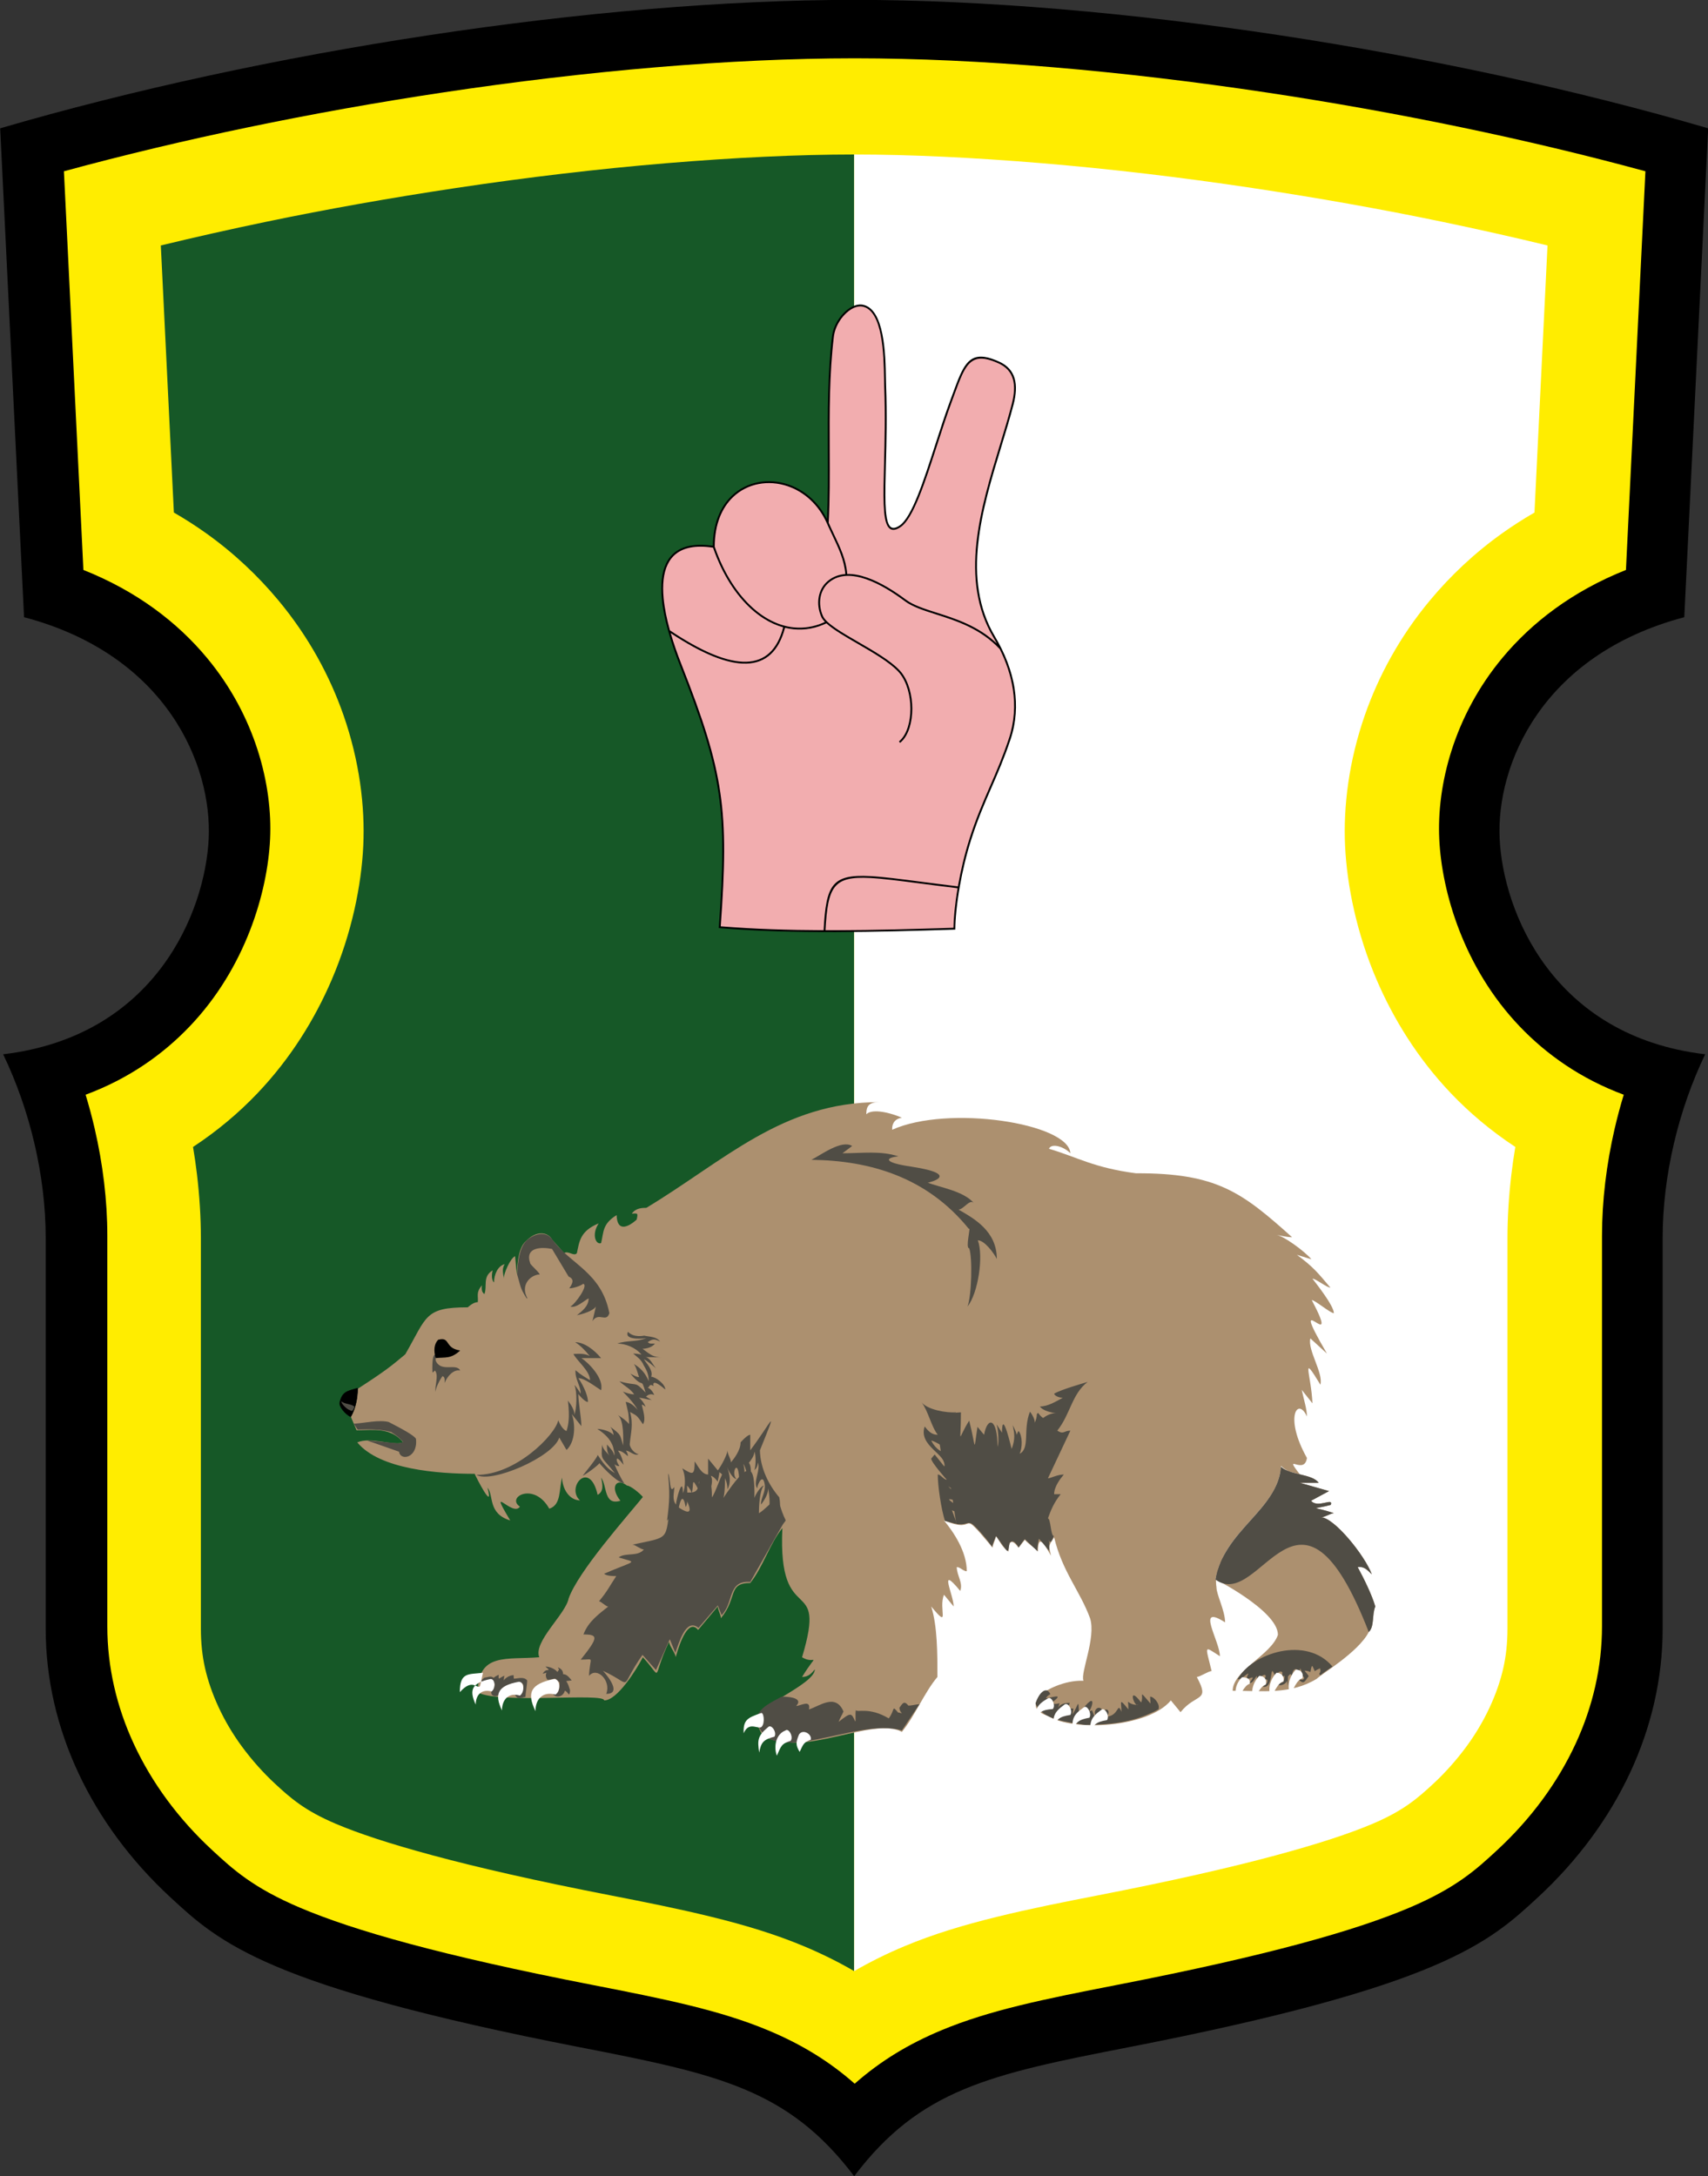 <?xml version="1.0" encoding="UTF-8"?>
<svg xmlns="http://www.w3.org/2000/svg" xmlns:xlink="http://www.w3.org/1999/xlink" width="589.2pt" height="750.5pt" viewBox="0 0 589.2 750.5" version="1.1">
<rect x="0" y="0" width="589.2" height="750.5" fill="#333333" stroke="none"/>
<defs>
<clipPath id="clip1">
  <path d="M 0 0 L 589.199 0 L 589.199 750.5 L 0 750.5 Z M 0 0 "/>
</clipPath>
</defs>
<g id="surface1">
<g clip-path="url(#clip1)" clip-rule="nonzero">
<path style=" stroke:none;fill-rule:evenodd;fill:rgb(0%,0%,0%);fill-opacity:1;" d="M 294.66 750.477 C 271.934 720.469 247.758 715.305 200.219 706.043 C 92.023 684.969 75.73 669.98 58.77 654.289 C 31.543 629.102 15.766 596.129 15.766 561.691 L 15.766 427.008 C 15.766 405.309 10.27 382.66 1.086 363.574 C 53.68 357.34 70.785 314.363 71.988 289.246 C 73.195 264.121 57.797 225.949 8.297 212.84 L 0.059 44.25 C 90.984 17.668 205.223 -0.012 294.66 -0.043 C 384.098 -0.012 498.336 17.668 589.262 44.25 L 581.02 212.84 C 531.52 225.949 516.129 264.121 517.328 289.246 C 518.535 314.363 535.641 357.34 588.234 363.574 C 579.047 382.66 573.555 405.309 573.555 427.008 L 573.555 561.691 C 573.555 596.129 557.777 629.102 530.551 654.289 C 513.59 669.98 497.297 684.969 389.098 706.043 C 341.562 715.305 317.383 720.469 294.66 750.477 Z M 294.66 750.477 "/>
</g>
<path style=" stroke:none;fill-rule:evenodd;fill:rgb(100%,92.969%,0%);fill-opacity:1;" d="M 264.988 700.18 C 276.133 704.84 285.836 710.645 294.836 718.578 C 303.836 710.645 313.531 704.84 324.672 700.18 C 341.379 693.199 360.289 689.383 385.316 684.508 C 437.91 674.266 467.66 665.715 486.055 657.934 C 502.422 651.008 509.379 644.59 516.469 638.027 C 528.094 627.273 537.258 614.848 543.484 601.441 C 549.441 588.613 552.637 574.863 552.637 560.832 L 552.637 426.152 C 552.637 413.953 554.18 401.418 557.012 389.172 C 557.922 385.25 558.965 381.359 560.133 377.523 C 545.289 372.004 533.465 363.641 524.188 353.918 C 505.008 333.812 497.379 307.805 496.496 289.375 C 495.605 270.82 501.527 246.953 518.316 226.812 C 528.414 214.703 542.336 203.934 560.895 196.547 L 567.613 59.066 C 526.922 47.98 481.977 38.672 436.98 31.906 C 387.062 24.402 337.754 20.121 294.836 20.105 C 251.91 20.121 202.598 24.402 152.684 31.906 C 107.688 38.672 62.746 47.98 22.051 59.066 L 28.77 196.547 C 47.336 203.934 61.254 214.703 71.344 226.812 C 88.137 246.953 94.059 270.82 93.168 289.375 C 92.285 307.805 84.656 333.812 65.473 353.918 C 56.203 363.641 44.379 372.004 29.527 377.523 C 30.703 381.359 31.742 385.25 32.652 389.172 C 35.484 401.418 37.023 413.953 37.023 426.152 L 37.023 560.832 C 37.023 574.863 40.223 588.613 46.18 601.441 C 52.406 614.848 61.566 627.273 73.195 638.027 C 80.289 644.59 87.242 651.008 103.609 657.93 C 122.004 665.715 151.754 674.266 204.348 684.508 C 229.371 689.383 248.289 693.199 264.988 700.18 Z M 264.988 700.18 "/>
<path style=" stroke:none;fill-rule:evenodd;fill:rgb(8.617%,34.521%,15.282%);fill-opacity:1;" d="M 277.238 671.129 C 283.281 673.656 289.059 676.496 294.66 679.75 L 294.66 53.281 C 275.297 53.285 253.441 54.332 229.852 56.289 C 206.32 58.246 181.898 61.137 157.328 64.828 C 134.617 68.242 112.652 72.152 91.941 76.457 C 79.402 79.062 67.215 81.801 55.477 84.648 L 59.98 176.754 C 63.844 178.98 67.496 181.328 70.957 183.785 C 80.652 190.68 88.965 198.559 96.012 207.012 C 106.504 219.598 113.816 233.215 118.504 246.656 C 123.98 262.359 125.969 278.039 125.312 291.754 C 124.664 305.289 121.379 321.684 114.434 337.867 C 108.633 351.395 100.27 365.004 88.746 377.082 C 82.422 383.715 75.078 389.945 66.59 395.531 C 67.121 398.699 67.578 401.832 67.941 404.93 C 68.836 412.461 69.297 419.855 69.297 427.008 L 69.297 561.691 C 69.297 566.527 69.781 571.039 70.715 575.191 C 71.727 579.668 73.305 584.207 75.41 588.738 C 77.633 593.527 80.34 598.082 83.48 602.34 C 86.945 607.027 90.781 611.336 94.945 615.188 C 97.426 617.48 99.883 619.75 103.383 622.215 C 106.508 624.418 110.438 626.66 115.984 629.008 C 123.574 632.219 134.191 635.773 149.348 639.855 C 165.121 644.102 184.965 648.633 210.258 653.559 C 222.688 655.98 233.703 658.164 245.223 660.984 C 256.953 663.855 267.438 667.031 277.238 671.129 Z M 277.238 671.129 "/>
<path style=" stroke:none;fill-rule:evenodd;fill:rgb(100%,100%,100%);fill-opacity:1;" d="M 294.66 53.281 L 294.66 679.75 C 300.262 676.496 306.039 673.656 312.086 671.129 C 321.883 667.031 332.367 663.855 344.098 660.984 C 355.617 658.164 366.633 655.98 379.062 653.559 C 404.352 648.633 424.199 644.102 439.973 639.855 C 455.129 635.773 465.746 632.219 473.34 629.008 C 478.883 626.66 482.812 624.418 485.938 622.215 C 489.438 619.75 491.895 617.48 494.379 615.188 C 498.539 611.336 502.379 607.027 505.84 602.34 C 508.98 598.082 511.688 593.527 513.91 588.738 C 516.016 584.207 517.594 579.668 518.602 575.191 C 519.539 571.039 520.023 566.527 520.023 561.691 L 520.023 427.008 C 520.023 419.855 520.488 412.461 521.379 404.93 C 521.746 401.832 522.195 398.699 522.73 395.531 C 514.246 389.945 506.898 383.715 500.57 377.082 C 489.051 365.004 480.688 351.395 474.883 337.867 C 467.941 321.684 464.656 305.289 464.008 291.754 C 463.352 278.039 465.34 262.359 470.812 246.656 C 475.504 233.215 482.816 219.598 493.309 207.012 C 500.352 198.559 508.664 190.68 518.367 183.785 C 521.82 181.328 525.477 178.98 529.34 176.754 L 533.84 84.648 C 522.105 81.801 509.922 79.062 497.379 76.457 C 476.672 72.152 454.703 68.242 431.992 64.828 C 407.422 61.137 383.004 58.246 359.469 56.289 C 335.879 54.332 314.02 53.285 294.66 53.281 Z M 294.66 53.281 "/>
<path style=" stroke:none;fill-rule:evenodd;fill:rgb(67.381%,56.444%,43.53%);fill-opacity:1;" d="M 123.367 478.949 C 133.133 472.637 134.801 471.207 139.805 467.039 C 147.309 454.051 146.355 450.84 161.367 450.84 C 160.297 452.027 162.676 449.051 164.824 449.051 C 165.062 446.789 164.105 445.832 166.254 443.211 C 165.891 445.832 166.965 445.953 167.09 446.312 C 168.16 443.57 166.371 440.234 169.945 438.094 C 169.348 440.473 169.945 441.902 170.422 442.258 C 170.422 439.52 171.73 436.543 174.113 435.949 C 172.922 437.734 173.758 439.52 173.758 440.949 C 173.758 439.164 176.02 433.922 177.688 433.207 L 178.281 439.52 C 178.402 439.402 178.164 430.465 181.504 427.965 C 184.715 424.512 188.883 424.512 190.551 427.609 L 194.605 432.133 C 196.035 431.18 198.059 433.445 199.012 432.133 C 199.844 428.203 200.09 424.512 206.516 421.891 C 203.895 425.941 205.684 429.395 207.352 428.68 C 208.305 424.867 207.715 422.129 212.715 419.031 C 212.953 427.012 219.629 420.578 219.629 420.578 C 220.098 418.434 220.098 418.316 217.961 418.551 C 219.262 416.531 221.766 416.531 222.961 416.531 C 249.879 400.328 269.891 380.074 303.367 380.074 C 299.797 380.074 298.84 381.387 298.84 384.246 C 301.105 382.102 307.535 383.887 311.109 385.438 C 308.367 385.91 307.652 387.816 307.773 389.605 C 327.07 380.91 368.648 387.344 369.242 397.707 C 367.219 395.562 362.809 394.016 361.855 396.156 C 371.863 399.137 377.344 402.711 391.879 404.617 C 419.754 404.496 428.449 411.168 445.723 426.656 C 443.578 426.656 441.434 425.941 440.363 425.941 C 442.508 425.941 450.254 431.656 452.395 434.277 L 447.391 432.73 C 452.988 436.898 454.422 438.688 458.945 444.047 C 457.754 444.047 453.824 440.949 452.754 440.949 C 453.824 442.379 460.137 450.242 460.137 452.863 C 458.945 452.863 453.59 448.336 452.512 448.336 C 463.473 469.184 442.984 441.426 457.754 466.801 L 452.035 461.559 C 450.965 465.488 456.562 473.473 455.492 477.52 C 448.586 466.203 452.273 473.711 452.754 483.953 L 449.059 479.309 C 449.773 482.762 450.844 485.863 450.844 488.48 C 447.746 481.57 442.863 488.602 450.844 502.777 C 450.012 508.973 442.387 500.629 448.344 508.375 C 446.199 508.375 442.98 506.828 441.91 505.516 C 441.91 520.285 417.367 532.441 419.633 547.328 C 419.633 549.949 422.609 555.434 422.609 559.48 C 412.246 552.812 420.824 565.91 420.824 571.156 C 415.105 567.461 415.82 567.344 417.965 576.277 C 416.895 576.277 413.914 578.305 412.844 578.305 C 417.605 587.117 412.605 583.781 407.242 590.453 L 403.906 586.402 C 396.047 595.816 370.312 597.242 361.496 591.766 C 357.328 590.332 355.66 588.07 359.234 584.258 C 360.664 582.949 366.98 579.375 373.77 579.613 C 372.578 576.992 378.176 564.84 376.031 558.055 C 372.578 548.637 366.504 542.086 363.641 530.172 C 361.617 533.273 361.738 532.914 362.57 536.488 C 361.141 534.227 358.047 527.672 358.047 535.059 C 356.973 533.746 354.715 532.438 353.52 531.008 L 351.379 533.746 C 350.18 532.082 347.922 529.699 347.922 535.059 C 345.773 533.746 344.586 531.008 343.512 529.699 C 343.512 531.008 342.441 532.438 342.441 533.746 C 329.812 518.738 338.27 529.578 325.645 524.336 C 328.977 528.387 333.504 535.059 333.504 541.852 C 332.312 541.852 331.242 540.418 330.051 540.418 C 330.051 543.277 332.312 545.902 331.242 548.637 C 323.496 539.23 328.977 550.07 328.977 554 L 325.645 549.949 C 323.617 554.832 328.023 562.219 321.234 554 C 323.379 560.789 323.379 570.203 323.379 578.305 C 318.852 583.664 315.637 591.766 311.109 597.242 C 300.984 591.766 276.68 606.656 263.219 598.551 C 262.027 596.766 261.195 594.863 260.961 593.195 C 259.051 589.145 281.09 581.043 281.09 575.68 C 280.016 576.992 278.941 578.305 276.68 578.305 C 282.516 568.895 281.328 574.371 276.68 571.516 C 285.613 541.73 268.223 562.578 269.891 526.957 C 265.484 532.438 263.219 540.418 258.812 545.902 C 250.949 545.902 254.523 551.023 248.684 558.055 C 248.684 556.738 247.613 555.312 247.613 554 L 240.824 562.098 C 237.605 558.168 234.629 565.91 233.086 571.512 C 233.086 570.199 230.816 567.578 230.816 566.152 C 224.504 579.375 229.031 579.375 221.762 571.512 C 219.621 575.68 212.949 586.402 208.422 586.402 C 208.422 583.66 172.684 587.711 164.824 583.66 C 164.824 569.727 174.949 572.465 186.027 571.512 C 183.883 566.152 195.086 556.738 196.152 551.258 C 199.488 541.852 216.285 523.027 221.766 516.238 C 220.691 514.926 217.477 512.309 216.285 512.309 C 212.715 509.445 210.215 512.781 214.02 517.547 C 208.184 519.332 209.496 512.309 207.348 509.566 C 207.945 511.949 208.305 514.328 206.16 515.523 C 203.422 503.129 195.086 513.02 200.09 517.426 C 196.27 517.309 194.008 513.375 193.887 509.566 C 192.816 513.617 193.652 518.977 189.484 520.285 C 184.238 510.875 174.473 516.355 179.355 519.57 C 176.855 523.387 167.922 510.875 176.02 524.336 C 168.16 521.953 170.422 515.641 168.16 513.02 C 170.547 521.832 164.109 509.207 163.754 508.254 C 151.359 508.254 130.988 506.824 123.246 497.414 C 127.891 495.391 135.754 498.727 139.09 497.414 C 134.684 492.051 128.492 493.246 123.008 493.246 L 120.984 488.48 C 122.172 487.172 123.367 482.402 123.367 478.949 Z M 441.91 505.871 C 445.008 508.734 452.754 508.254 454.895 511.355 C 453.703 511.355 449.535 511.355 448.465 511.355 L 458.469 514.211 L 452.273 517.547 C 454.539 520.289 460.137 516.238 459.062 518.98 C 451.797 520.887 452.633 519.215 460.137 521.836 C 459.062 521.836 456.922 523.266 455.727 523.266 C 460.137 523.266 470.738 536.25 473.238 542.918 C 471.336 541.016 470.379 540.184 468.355 540.418 C 470.617 544.586 473.238 549.949 474.43 554 C 473.238 556.859 474.191 560.91 472.172 562.816 C 468.594 569.848 455.371 577.586 454.297 578.898 C 445.242 584.496 435.238 583.066 425.23 583.066 C 425.23 576.156 438.574 570.68 440.84 563.77 C 440.84 555.312 417.727 543.754 419.277 544.707 C 422.379 527.438 440.719 520.766 441.91 505.871 Z M 441.91 505.871 "/>
<path style="fill-rule:evenodd;fill:rgb(0%,0%,0%);fill-opacity:1;stroke-width:1.621;stroke-linecap:round;stroke-linejoin:bevel;stroke:rgb(0%,0%,0%);stroke-opacity:1;stroke-miterlimit:4;" d="M 1233.672 2717.891 C 1233.672 2677.383 1224.141 2644.023 1209.844 2619.023 C 1190.781 2628.555 1170.508 2653.555 1171.719 2666.641 C 1180.039 2704.766 1195.508 2707.188 1233.672 2717.891 Z M 1233.672 2717.891 " transform="matrix(0.1,0,0,-0.1,0,750.5)"/>
<path style=" stroke:none;fill-rule:evenodd;fill:rgb(31.372%,30.2%,27.051%);fill-opacity:1;" d="M 117.766 483.238 C 118.84 484.312 121.34 484.074 122.297 485.145 C 121.578 486.934 121.461 486.695 120.504 486.219 C 119.91 486.098 117.645 484.191 117.766 483.238 Z M 117.766 483.238 "/>
<path style=" stroke:none;fill-rule:evenodd;fill:rgb(31.372%,30.2%,27.051%);fill-opacity:1;" d="M 364.359 490.98 L 364.715 498.246 L 360.43 509.566 L 364.238 511.234 L 361.141 523.742 L 361.977 531.961 C 361.738 536.016 362.93 535.535 358.402 530.652 C 358.164 531.848 357.688 533.867 357.926 534.941 L 353.52 530.773 C 351.852 532.793 352.566 532.082 351.379 533.633 C 349.59 530.531 348.633 531.727 348.277 532.082 C 347.562 536.016 348.277 536.129 343.633 529.699 C 343.156 530.891 342.797 531.367 342.203 533.395 C 341.488 532.199 337.199 526.836 335.172 525.41 C 333.629 524.695 332.789 526.125 329.93 525.531 C 328.504 518.023 328.383 510.16 324.809 502.18 L 322.547 487.648 L 331.48 487.051 C 331.48 498.727 330.172 496.461 334.34 489.91 C 336.84 499.797 335.77 501.227 337.199 492.055 L 339.465 494.793 C 340.652 488.359 344.109 488.957 344.109 498.969 C 344.703 497.18 344.348 492.77 343.754 491.219 C 344.344 491.938 345.062 493.246 345.656 494.082 C 345.656 485.145 348.992 499.918 348.992 499.68 C 350.301 496.105 349.945 494.438 349.352 491.461 C 349.711 492.293 350.66 493.84 350.66 494.797 C 350.898 494.559 351.02 493.84 351.379 493.484 C 352.805 495.27 352.684 499.324 351.734 501.344 C 355.426 499.441 352.805 493.008 355.309 486.812 C 356.141 487.887 356.973 489.434 356.973 490.625 C 357.336 489.793 357.688 488.719 357.688 487.648 C 357.809 487.531 357.926 487.289 358.164 487.289 C 360.547 490.625 361.504 488.598 364.359 490.98 Z M 177.684 584.496 C 178.758 586.523 180.066 585.211 181.258 585.211 C 181.258 584.137 181.855 580.926 181.855 579.492 C 180.664 578.062 178.637 578.898 177.211 578.898 C 177.328 578.66 177.09 578.062 177.211 577.707 C 176.02 577.707 174.711 578.305 173.754 579.492 C 173.879 578.898 173.754 578.305 174.109 577.945 C 173.398 577.945 172.68 578.66 172.09 578.898 C 171.969 578.539 171.969 577.707 172.09 577.586 C 171.73 577.586 170.18 578.539 170.297 578.66 C 169.465 577.707 167.922 578.539 167.086 578.539 C 166.844 578.898 166.371 579.016 166.129 579.492 C 166.129 579.734 166.129 580.086 166.129 580.207 C 167.203 580.207 171.492 579.852 170.539 581.277 C 167.086 585.805 172.801 586.637 176.137 580.684 L 176.254 580.684 C 177.328 580.684 178.516 579.73 179.836 580.324 C 181.977 581.52 178.758 584.496 177.684 584.496 Z M 188.883 579.254 C 188.41 578.898 188.051 577.586 188.527 576.871 C 188.289 576.871 187.461 577.23 187.215 577.109 C 187.93 576.156 188.289 575.918 189.242 575.918 C 189.242 575.441 188.527 575.203 188.172 574.727 C 189.48 574.727 191.387 575.441 192.34 576.633 C 192.34 576.398 192.699 575.918 192.816 575.918 C 192.816 575.68 192.578 575.203 192.461 574.965 C 193.41 575.441 194.246 575.918 194.246 577.352 C 195.555 577.352 196.27 578.418 197.223 579.492 L 195.316 579.734 C 196.031 580.688 196.27 581.758 196.629 582.828 C 196.629 583.309 196.629 584.023 196.27 584.379 C 195.914 584.023 195.316 583.066 194.84 583.066 C 194.363 584.973 192.098 585.805 190.789 584.258 C 192.934 584.617 193.051 581.641 193.051 580.207 C 192.578 579.734 192.098 579.492 191.629 578.898 C 190.797 578.898 189.84 579.375 188.883 579.254 Z M 269.535 526.602 C 271.797 522.551 271.32 526.719 269.055 519.098 C 268.816 518.379 267.629 518.379 267.629 517.07 C 265.602 518.379 263.695 520.766 261.797 521.836 C 261.797 519.574 262.027 514.09 263.461 512.309 C 262.387 512.543 260.598 515.402 260.242 516.59 C 260.48 504.684 258.461 503.25 249.52 516.59 C 250.234 514.688 250.117 508.375 250.117 506.586 C 248.922 508.02 246.781 514.926 245.59 516.359 C 245.59 514.926 245.59 510.281 244.16 510.281 C 243.801 509.445 241.301 509.328 241.301 508.254 C 241.301 515.523 239.754 514.691 235.465 514.691 C 243.445 528.867 229.031 515.402 231.297 518.145 C 229.387 531.488 231.414 529.82 218.191 532.68 C 219.141 532.68 221.047 534.348 222.121 534.348 C 219.973 536.965 215.688 535.297 213.422 537.086 C 219.855 539.109 219.855 537.797 208.422 542.688 C 209.133 543.52 211.637 543.52 212.59 543.52 C 210.211 547.094 209.613 548.637 206.633 552.215 C 207.348 552.215 209.254 554.238 209.848 554 C 206.754 556.504 202.941 559.125 201.273 563.652 C 206.395 563.652 206.512 564.605 200.32 572.344 C 205.324 572.344 203.535 570.918 203.176 577.949 C 205.922 574.613 210.922 579.613 209.133 584.141 C 215.453 584.141 207.824 575.922 207.945 576.16 C 219.262 581.402 212.949 583.07 221.641 570.684 L 226.289 575.922 L 231.055 565.32 L 232.965 569.969 C 234.152 566.867 236.535 557.699 240.941 561.387 L 247.613 553.648 L 248.922 556.984 C 253.215 552.812 250.836 544.949 258.812 545.543 Z M 269.652 585.09 C 270.367 585.09 277.633 585.09 274.656 588.309 C 276.09 588.309 279.777 585.926 279.062 589.5 C 282.637 588.426 288.238 583.781 290.973 590.215 C 290.504 591.406 289.672 592.598 289.309 593.789 C 293.477 590.453 293.715 590.691 294.91 593.434 C 295.387 594.504 294.91 590.812 295.266 589.738 C 295.742 590.691 299.797 588.547 306.586 592.598 C 308.848 589.617 307.535 587.832 309.801 590.57 C 310.156 590.57 310.754 590.812 311.109 590.812 C 310.516 590.215 310.277 589.617 310.277 588.906 C 311.348 587.477 311.824 586.281 313.371 588.191 C 314.684 588.191 316.113 587.711 317.184 587.711 L 311.109 596.766 C 295.266 591.883 264.414 611.418 260.961 592.719 C 261.797 588.664 266.555 586.879 269.652 585.09 Z M 362.336 584.258 C 361.977 584.375 360.902 585.09 360.902 585.688 C 362.688 585.449 367.695 583.664 362.688 587.238 C 365.191 588.547 366.145 585.805 364.953 589.027 C 365.672 587.477 367.695 587.238 369.004 587.238 C 369.004 588.074 367.93 588.906 367.461 589.5 C 368.172 589.5 369.84 589.023 370.312 589.262 C 370.312 589.5 369.961 590.812 369.961 591.168 C 372.102 588.07 371.98 585.09 372.219 591.047 C 379.254 581.281 376.508 590.57 375.078 590.57 C 375.672 590.57 376.152 589.859 376.746 589.859 C 376.984 590.453 377.34 591.527 377.699 592 C 377.938 591.527 377.578 590.812 377.699 590.215 C 378.531 587.711 381.035 589.5 380.086 590.574 C 382.344 587.832 383.297 591.285 381.391 592 C 386.156 592 385.324 586.523 386.871 590.336 C 386.871 587 385.801 585.211 389.254 589.5 C 389.254 584.734 388.184 587.953 392.59 587.953 C 391.16 588.785 388.898 580.805 393.66 587.117 C 394.734 584.617 392.352 582.234 396.879 587.477 C 396.879 586.641 396.758 585.926 396.758 585.09 C 398.07 585.09 400.336 587.711 399.617 589.5 C 391.516 593.789 384.371 594.742 374.363 594.863 C 367.93 593.789 359.715 593.195 357.211 587.477 C 358.402 583.664 361.023 581.281 362.336 584.258 Z M 426.898 579.137 C 428.328 579.254 429.879 577.23 430.715 577.109 C 430.355 577.707 430.117 578.184 430.117 579.02 C 431.188 579.02 433.57 577.109 430.953 580.449 C 432.262 580.449 432.738 578.898 433.57 577.945 C 433.57 578.418 433.57 579.375 433.809 579.852 C 434.883 577.23 438.098 576.633 435.84 579.492 C 437.504 578.305 437.98 580.328 435.598 581.641 C 439.766 582.707 437.621 571.871 440.004 578.418 C 440.004 577.23 441.672 575.801 442.387 576.754 C 442.387 577.707 442.27 578.305 441.789 578.898 C 442.629 578.539 443.461 576.633 442.984 579.254 C 442.629 580.688 441.312 580.328 440.598 580.328 C 440.598 581.875 443.461 581.043 443.816 579.852 C 443.816 578.781 444.297 581.402 444.297 581.402 L 444.297 578.184 C 446.078 575.562 445.246 580.207 445.844 577.109 C 446.199 574.73 448.465 575.562 447.391 577.109 C 447.867 576.52 448.465 576.277 448.465 575.324 C 449.297 576.277 448.938 577.465 448.227 578.305 C 450.488 577.109 450.488 580.449 447.754 578.781 C 449.773 581.52 450.254 579.492 451.441 578.066 C 451.324 577.586 450.254 576.52 450.012 576.156 C 451.086 576.156 451.559 576.398 452.035 576.633 C 452.633 573.418 452.633 574.371 453.59 576.398 C 453.469 576.156 455.133 575.445 455.371 575.324 C 455.969 577.23 454.422 576.992 455.492 577.707 C 456.801 576.633 458.113 575.801 459.66 574.73 C 450.723 564.008 431.902 569.969 426.898 579.137 Z M 441.91 505.871 C 445.008 508.734 452.754 508.254 454.895 511.355 C 453.703 511.355 449.535 511.355 448.465 511.355 L 458.469 514.211 L 452.273 517.547 C 454.539 520.289 460.137 516.238 459.062 518.98 C 451.797 520.887 452.633 519.215 460.137 521.836 C 459.062 521.836 456.922 523.266 455.727 523.266 C 460.137 523.266 470.738 536.25 473.238 542.918 C 471.336 541.016 470.379 540.184 468.355 540.418 C 470.617 544.586 473.238 549.949 474.43 554 C 473.238 556.859 474.191 560.91 472.172 562.816 C 447.984 500.516 435.004 556.145 419.273 544.707 C 422.379 527.438 440.719 520.766 441.91 505.871 Z M 441.91 505.871 "/>
<path style=" stroke:none;fill-rule:evenodd;fill:rgb(31.372%,30.2%,27.051%);fill-opacity:1;" d="M 150.285 469.184 C 152.074 473.469 157.434 469.898 158.746 472.637 C 156.602 472.16 154.34 474.422 153.383 476.926 C 153.504 475.137 153.266 474.902 152.672 474.543 C 151.84 475.617 150.172 478.711 150.285 480.023 C 149.809 478.234 151.48 474.305 150.047 472.637 L 149.215 473.352 C 149.215 473.945 148.738 467.156 150.172 467.156 C 150.285 467.633 150.285 468.348 150.285 469.184 Z M 164.344 508.613 C 169.465 511.707 190.91 502.418 192.934 495.746 L 195.434 500.035 C 198.535 497.176 198.535 490.98 197.223 487.648 L 200.559 491.816 C 200.559 489.074 199.488 483.477 199.488 480.738 C 199.488 480.738 201.633 483.48 202.824 483.48 C 202.824 480.738 200.562 476.688 199.488 475.262 C 201.633 475.262 205.09 478 207.348 479.426 C 208.422 475.262 202.824 469.777 200.562 468.352 L 207.348 468.352 C 205.09 465.609 201.633 462.871 198.414 462.871 C 200.203 463.941 202.109 465.965 203.422 467.633 C 201.512 466.562 199.254 466.918 197.82 466.918 C 198.891 469.184 203.539 472.758 203.539 475.973 C 199.727 473.711 199.605 473.352 198.535 472.52 C 198.297 475.617 200.324 477.879 200.324 480.621 C 199.844 479.906 198.773 478.117 198.176 477.641 C 199.129 480.023 199.012 485.742 198.055 488.125 C 198.535 486.695 196.754 484.074 195.914 483.004 C 196.629 489.078 196.031 491.461 195.438 493.484 C 195.32 493.484 193.887 493.008 192.578 489.793 C 191.504 494.914 177.805 508.734 164.344 508.613 Z M 223.074 461.438 C 219.504 462.867 216.285 462.152 212.949 463.344 C 215.688 463.344 219.262 464.652 221.289 467.156 C 220.336 466.918 219.504 466.797 218.426 466.797 C 219.738 467.871 221.289 468.941 222.004 470.73 C 222.953 472.398 223.789 473.707 223.789 476.332 C 222.598 473.352 220.809 471.684 218.672 470.375 C 219.504 471.445 219.973 473.59 220.453 474.902 C 219.504 474.902 218.426 474.188 217.473 473.707 C 222.242 479.547 220.93 474.305 222.715 480.262 C 218.672 475.973 220.215 478.234 213.664 476.332 C 215.688 478.234 217.234 478.715 218.785 480.855 C 217.473 480.855 215.805 480.262 214.852 479.902 C 216.758 481.812 218.902 484.191 219.977 486.219 C 218.902 484.91 217.234 483.477 215.805 483.477 C 215.926 483.477 216.641 486.934 216.758 487.41 C 216.879 488.48 217.004 489.91 217.004 491.102 C 215.926 489.793 214.496 488.84 213.184 488.004 C 215.336 489.91 214.973 496.461 214.973 498.488 C 213.781 494.676 214.496 495.035 210.566 492.055 C 211.047 492.652 211.637 493.961 211.637 494.914 C 210.566 493.484 207.469 492.77 206.039 492.77 C 208.301 494.199 210.684 496.223 211.52 499.082 C 211.637 499.918 212.234 501.23 211.879 501.941 C 211.637 500.277 210.211 499.203 209.379 498.133 C 209.379 499.562 209.379 500.988 210.328 502.062 C 209.379 500.988 207.711 499.559 207.711 498.012 C 207.348 504.086 207.348 501.941 212.113 508.02 C 209.379 506.469 207.945 504.441 206.16 501.703 C 206.395 502.297 201.391 508.371 201.035 508.852 C 201.629 508.852 206.633 505.156 206.754 504.562 C 208.422 506.586 213.184 511.473 215.336 511.473 C 214.496 510.52 212.352 506.109 211.996 504.918 C 212.469 505.395 213.184 505.75 213.664 505.516 C 213.305 505.035 212.469 503.727 212.828 503.012 C 213.547 503.012 214.613 504.562 215.09 505.156 C 214.852 503.488 214.137 501.461 213.184 500.273 C 214.496 500.273 215.688 501.461 216.641 502.176 C 216.641 501.582 216.285 500.746 215.926 500.273 C 217.234 500.273 218.902 502.297 220.336 501.461 C 219.141 501.461 217.234 499.438 217.234 498.012 C 217.594 494.078 218.547 491.336 217.355 486.93 C 219.617 488.242 219.504 487.766 221.762 491.102 L 221.762 491.219 C 222.953 489.551 221.762 486.219 221.406 484.551 C 221.406 484.074 222.477 485.023 222.715 485.145 C 222.238 483.953 221.406 482.762 220.453 482.047 C 221.762 482.047 223.43 482.762 224.98 482.762 C 224.383 482.762 222.953 481.566 222.84 481.688 C 223.672 480.734 224.742 480.617 225.691 481.09 C 225.34 480.141 224.262 478.59 223.312 478.59 C 224.145 478.59 223.789 476.922 225.461 477.996 C 225.461 477.996 224.383 474.781 229.504 479.188 C 229.504 477.281 226.051 474.781 224.621 474.781 C 225.461 472.754 223.074 470.133 222.121 468.82 C 222.715 468.82 225.574 471.203 226.289 471.918 C 225.34 470.848 224.145 467.988 222.477 467.988 L 228.434 468.105 C 225.461 468.105 224.504 467.273 221.641 465.129 C 222.953 465.129 224.98 464.652 225.93 463.344 C 224.145 463.344 224.266 463.465 223.43 462.867 C 225.215 461.555 225.93 461.797 227.719 462.629 C 226.289 460.844 224.262 461.082 222.242 460.602 C 222.004 460.602 218.664 461.438 216.637 459.293 C 214.973 462.633 223.789 461.438 223.074 461.438 Z M 279.895 399.969 C 283.234 398.301 290.262 392.941 293.961 395.203 L 290.617 397.707 C 297.527 397.707 303.723 396.754 309.922 398.777 C 305.867 399.137 303.844 400.805 314.562 402.352 C 332.195 405.094 320.047 407.949 320.047 407.832 C 323.738 409.379 332.551 410.691 336.008 414.98 C 334.578 413.191 332.434 417.125 330.648 417.125 C 336.008 420.219 343.867 424.512 343.867 434.16 C 342.797 432.016 339.578 427.727 337.316 427.727 C 339.344 433.207 337.438 445.953 333.742 450.598 C 335.172 447.023 335.527 433.684 334.34 430.465 C 332.906 430.465 335.051 422.723 334.219 423.793 C 319.684 405.809 299.91 400.207 279.895 399.969 Z M 181.738 447.855 C 179.473 444.285 179.715 444.047 178.402 439.52 C 178.52 436.898 178.758 432.25 180.664 429.035 C 182.453 426.176 187.93 423.676 190.551 427.488 C 196.629 435.945 207.469 438.684 210.211 452.859 C 209.137 456.316 206.516 452.266 204.371 455.602 L 205.562 450.598 C 204.371 452.266 200.68 453.219 199.008 453.574 C 200.797 452.145 203.059 450.477 203.059 447.738 C 201.629 448.453 198.773 451.191 196.746 450.598 C 198.414 449.762 203.18 443.09 201.152 442.734 C 200.32 443.449 197.82 444.285 196.387 444.285 C 197.344 442.852 198.414 441.188 196.148 440.23 L 190.434 430.703 C 186.859 429.988 180.902 429.988 182.926 435.707 C 183.047 436.301 187.574 440.113 185.672 439.52 C 182.453 440.113 180.066 443.211 181.504 446.785 C 181.504 447.023 182.094 447.621 181.738 447.855 Z M 122.051 490.98 C 125.867 490.742 130.754 489.551 134.09 490.387 C 138.016 492.414 143.02 495.035 143.504 496.223 C 144.215 502.777 138.137 503.965 137.66 500.629 L 126.465 496.699 L 137.66 497.773 L 139.09 497.297 C 137.781 495.746 136.711 495.031 134.922 493.84 C 130.988 492.77 127.176 492.891 123.367 493.008 Z M 239.633 503.965 C 240.703 505.398 242.016 508.492 244.277 508.492 L 244.277 503.012 L 247.613 507.066 C 248.684 505.754 250.949 501.582 250.949 500.156 C 250.949 501.582 252.141 503.012 252.141 504.324 C 253.215 503.012 255.473 500.156 255.473 497.414 C 255.473 497.414 257.738 494.793 258.812 494.793 L 258.812 500.156 C 266.078 490.504 268.816 483.598 262.145 500.156 C 262.262 506.23 265.129 512.066 268.816 516.355 C 269.77 521.359 267.984 522.91 266.316 524.102 L 267.27 518.859 C 267.27 520.051 265.246 522.906 264.051 522.906 C 266.078 520.527 265.484 516.238 265.008 513.258 C 265.008 515.285 263.578 517.547 262.504 518.859 C 262.504 516.355 264.172 514.57 263.812 511.949 C 263.219 508.02 261.43 511.473 261.191 513.258 C 259.645 511.234 262.504 506.945 261.43 504.324 C 261.43 505.398 260.953 506.473 260.242 506.945 C 260.715 505.871 260.84 501.824 260.242 500.629 C 260.242 502.062 258.93 503.73 258.34 504.445 C 259.406 505.871 258.93 509.094 258.93 510.996 C 258.094 510.043 257.262 505.992 256.426 504.801 C 257.141 507.898 257.023 508.973 255.004 511.473 C 255.004 501.703 251.902 508.02 254.047 510.043 C 252.855 510.043 251.305 507.188 250.828 505.992 C 251.781 508.492 252.258 511.234 250.949 513.617 C 250.949 510.996 249.996 508.852 248.09 507.66 C 248.328 508.02 247.613 510.281 247.613 510.996 C 247.137 510.281 245.945 508.973 245.23 508.973 C 246.062 510.52 245.348 512.422 245.109 513.855 C 245.109 511.949 243.211 510.641 242.133 509.328 C 240.344 512.664 241.297 509.805 241.297 514.332 C 238.086 508.375 239.629 511.949 238.559 515.043 C 238.559 514.09 237.605 512.902 237.008 512.309 C 237.008 514.09 237.484 518.5 236.535 519.691 C 234.867 510.758 233.078 526.363 233.797 523.863 C 231.648 518.379 233.078 520.766 230.098 524.457 C 231.051 517.191 231.051 514.926 230.461 508.141 C 231.41 509.445 230.812 515.645 232.598 512.781 C 232.598 514.926 231.766 517.07 233.199 518.859 C 233.199 517.312 235.586 508.375 235.586 515.043 C 236.535 512.543 236.535 508.734 235.34 506.352 C 238.922 508.492 239.633 509.094 239.633 503.965 Z M 375.199 476.566 C 374.008 476.926 366.027 479.188 363.645 480.617 C 363.883 481.57 365.789 482.047 366.621 482.047 C 364.121 483.359 361.504 485.027 358.758 485.027 C 359.594 486.457 362.93 487.289 364.359 487.289 C 360.902 487.289 357.449 490.625 355.902 493.723 C 357.688 491.461 360.672 491.223 362.93 491.223 C 362.93 495.273 359.949 496.227 358.047 498.488 C 359.836 498.488 362.215 499.797 364.004 498.609 C 361.977 503.965 357.449 505.992 354.113 510.043 C 356.02 511.234 360.191 512.785 362.336 511.594 C 362.336 513.258 361.023 515.164 360.191 516.238 C 361.023 516.238 361.855 516.715 362.691 516.715 C 361.504 518.383 358.879 516.953 357.449 518.98 C 358.402 518.383 360.07 518.98 360.672 519.816 C 359.715 519.215 358.879 521.957 355.664 521.723 C 350.18 520.648 357.809 524.105 359.238 524.105 C 358.879 524.938 358.402 525.766 357.809 526.605 C 362.336 525.172 361.141 536.133 363.523 529.703 C 362.453 529.703 362.453 523.625 361.504 523.625 C 362.453 520.891 363.645 518.027 365.91 515.289 L 363.641 515.289 C 363.641 512.547 365.906 509.809 366.98 508.496 C 364.715 508.496 362.449 509.809 361.496 509.809 L 369.242 493.367 C 366.98 493.367 366.98 494.797 364.715 493.367 C 369.242 487.766 369.719 480.738 375.199 476.566 Z M 326.004 524.574 C 324.691 520.527 323.496 512.543 323.496 508.492 C 324.57 508.492 325.523 510.281 326.594 510.281 C 326.594 510.281 321.234 504.324 321.234 503.012 L 322.426 501.582 L 325.762 505.754 C 326.836 501.582 316.711 498.727 318.973 491.938 C 320.164 493.363 321.234 494.793 323.496 494.793 C 321.234 491.938 320.164 486.457 317.898 483.598 C 320.047 486.219 326.594 487.289 329.812 487.055 C 329.215 487.648 324.57 488.004 323.973 488.004 C 323.734 487.887 330.883 494.793 330.883 496.582 C 329.34 494.793 327.547 494.199 325.879 493.129 C 326.004 496.105 329.574 495.867 331.961 500.277 C 330.883 499.918 323.02 491.938 327.191 500.035 C 327.191 500.035 322.426 496.82 321.234 496.82 C 324.691 503.25 329.215 500.035 332.789 504.445 C 331.84 503.25 328.262 503.609 326.953 503.609 L 326.836 503.73 L 328.859 506.473 C 328.262 506.828 327.309 506.352 326.953 505.871 C 326.953 513.023 331.242 507.066 333.98 510.641 C 332.312 510.641 330.883 510.164 329.453 511.117 C 333.742 516 327.789 513.496 326.953 512.309 C 330.051 516.238 329.812 511.832 328.977 517.312 C 324.809 516 329.812 519.098 334.934 521.957 C 333.863 521.719 329.219 521.602 328.383 520.766 C 328.383 521.004 329.93 524.816 329.93 525.051 L 329.93 525.41 C 329.453 525.648 326.238 524.336 326.004 524.574 Z M 326.004 524.574 "/>
<path style=" stroke:none;fill-rule:evenodd;fill:rgb(0%,0%,0%);fill-opacity:1;" d="M 158.746 465.727 C 155.527 468.707 153.621 467.988 150.285 468.348 C 149.57 465.844 149.691 463.582 151.121 462.035 C 155.527 460.844 153.145 464.895 158.746 465.727 Z M 158.746 465.727 "/>
<path style=" stroke:none;fill-rule:evenodd;fill:rgb(100%,100%,100%);fill-opacity:1;" d="M 166.609 576.871 C 161.484 577.465 158.629 576.633 158.629 583.543 C 163.035 578.66 164.344 582.473 165.539 581.52 C 166.012 579.973 166.254 578.305 166.609 576.871 Z M 169.23 579.02 C 170.895 579.02 171.016 582.234 169.59 583.309 C 165.891 582.352 164.105 584.734 164.105 587.832 C 161.723 582.711 162.797 580.328 169.23 579.02 Z M 178.996 579.973 C 180.902 579.973 181.023 583.543 179.352 584.734 C 175.301 583.543 173.16 586.281 173.16 589.859 C 170.422 584.137 171.73 581.281 178.996 579.973 Z M 191.148 579.02 C 193.297 579.02 193.531 583.066 191.629 584.375 C 186.977 583.188 184.715 586.164 184.715 590.098 C 181.617 583.664 183.047 580.688 191.148 579.02 Z M 256.547 597.719 C 258.461 593.195 261.906 596.883 262.863 595.336 C 263.934 594.027 263.461 590.098 262.387 590.812 C 257.977 592.359 256.309 593.074 256.547 597.719 Z M 261.906 604.395 C 262.504 600.816 263.461 599.863 267.152 598.91 C 268.102 597.363 266.078 594.504 265.008 595.574 C 261.434 598.551 261.195 599.984 261.906 604.395 Z M 267.984 605.461 C 269.414 602.246 269.535 601.293 272.754 600.34 C 273.82 598.91 272.035 595.816 270.965 596.766 C 267.746 597.957 266.797 602.125 267.984 605.461 Z M 275.848 604.152 C 277.16 601.414 277.277 600.82 279.66 599.984 C 280.254 598.078 276.922 596.051 275.609 598.195 C 274.539 600.816 274.422 601.773 275.848 604.152 Z M 357.094 593.789 C 358.164 590.453 359.355 589.621 363.172 589.379 C 364.359 588.074 362.691 584.855 361.504 585.688 C 357.57 587.953 357.094 589.379 357.094 593.789 Z M 363.406 596.289 C 364.238 592.953 365.312 592 369.242 591.406 C 370.195 589.859 368.41 586.879 367.219 587.832 C 363.406 590.57 363.172 592 363.406 596.289 Z M 370.078 597.363 C 370.91 593.906 371.98 593.074 375.797 592.359 C 376.746 590.93 374.965 587.832 373.887 588.785 C 369.961 591.527 369.719 592.953 370.078 597.363 Z M 376.152 598.195 C 376.984 594.742 378.059 593.789 381.871 593.195 C 382.941 591.645 381.035 588.664 379.965 589.617 C 376.152 592.359 375.914 593.789 376.152 598.195 Z M 434.406 577.945 C 435.84 577.945 437.145 578.898 436.672 580.926 C 434.883 581.402 433.094 584.855 432.738 587 C 431.07 584.02 432.141 580.207 434.406 577.945 Z M 440.363 576.871 C 441.91 576.871 443.102 577.945 442.746 579.852 C 440.84 580.328 439.172 583.781 438.695 585.926 C 437.027 582.828 438.098 579.137 440.363 576.871 Z M 447.031 575.797 C 448.586 575.797 449.773 576.754 449.297 578.781 C 447.508 579.137 445.844 582.707 445.367 584.855 C 443.699 581.758 444.77 578.066 447.031 575.797 Z M 428.449 578.418 C 429.879 578.418 431.547 578.781 431.07 580.688 C 429.281 581.16 427.617 584.734 427.137 586.879 C 425.473 583.781 426.188 580.688 428.449 578.418 Z M 428.449 578.418 "/>
<path style=" stroke:none;fill-rule:evenodd;fill:rgb(0%,0%,0%);fill-opacity:1;" d="M 329.242 320.586 C 315.637 321.016 301.855 321.414 288.242 321.445 C 274.629 321.473 261.18 321.129 248.258 320.07 L 247.938 320.043 L 247.965 319.723 C 249.41 299.602 249.742 286.383 247.863 273.52 C 245.984 260.664 241.895 248.141 234.504 229.41 C 231.34 221.379 228.922 213.238 228.285 206.332 C 227.852 201.656 228.23 197.535 229.742 194.379 C 231.266 191.188 233.93 188.984 238.051 188.199 C 240.238 187.777 242.84 187.762 245.902 188.207 C 245.98 180.395 248.562 174.668 252.422 170.977 C 255.023 168.488 258.199 166.93 261.586 166.285 C 264.965 165.641 268.547 165.91 271.953 167.074 C 277.281 168.895 282.199 172.906 285.281 179.043 C 285.641 171.551 285.605 163.637 285.566 155.535 C 285.512 142.496 285.449 128.977 287.016 115.98 C 287.035 115.82 287.062 115.648 287.09 115.477 C 287.562 112.633 289.102 109.91 291.012 107.961 C 292.949 105.984 295.285 104.793 297.312 105.035 C 297.363 105.043 297.426 105.051 297.504 105.062 C 305.215 106.34 305.477 122.539 305.609 130.496 C 305.629 131.484 305.641 132.344 305.664 133.035 C 306.047 143.02 305.809 152.246 305.605 159.953 C 305.324 170.855 305.121 178.703 306.84 181.254 C 307.547 182.297 308.652 182.352 310.34 181.219 C 314.535 178.383 318.547 165.996 322.637 153.34 C 324.297 148.207 325.973 143.027 327.688 138.41 C 327.977 137.633 328.285 136.785 328.586 135.973 C 329.547 133.352 330.379 131.074 331.238 129.188 C 333.977 123.207 336.953 121.172 344.773 124.75 C 347.602 126.043 349.273 127.996 350.012 130.516 C 350.742 133.004 350.547 136.031 349.645 139.508 C 348.453 144.098 346.984 148.902 345.48 153.84 C 338.859 175.531 331.465 199.754 343.27 219.555 C 346.504 224.98 349.047 231.117 350.031 237.625 C 350.879 243.191 350.59 249.023 348.629 254.918 C 346.492 261.336 344.254 266.484 342.02 271.602 C 339.613 277.129 337.223 282.621 335.004 289.629 C 333.254 295.148 332.012 300.566 331.156 305.371 C 329.992 311.914 329.555 317.309 329.555 320.262 L 329.555 320.574 Z M 329.242 320.586 "/>
<path style=" stroke:none;fill-rule:evenodd;fill:rgb(94.922%,67.772%,68.555%);fill-opacity:1;" d="M 288.242 320.797 C 301.734 320.77 315.402 320.375 328.91 319.949 C 328.938 317.082 329.34 312.203 330.34 306.312 C 325.789 305.762 321.578 305.215 317.801 304.727 C 310.367 303.762 304.629 303.016 300.191 302.781 C 287.449 302.105 285.59 305.727 284.766 320.797 C 285.922 320.801 287.086 320.801 288.242 320.797 Z M 286.215 155.531 C 286.254 164.086 286.289 172.434 285.867 180.285 C 286.469 181.656 287.109 183 287.734 184.32 C 289.863 188.797 291.883 193.039 292.258 197.938 C 294.426 197.883 296.719 198.352 299.02 199.148 C 303.84 200.82 308.691 203.945 312.488 206.777 C 315.09 208.719 318.863 209.922 323.117 211.273 C 329.695 213.371 337.414 215.828 343.891 221.949 C 343.512 221.25 343.117 220.562 342.715 219.887 C 330.762 199.84 338.199 175.473 344.859 153.652 C 346.363 148.73 347.824 143.938 349.02 139.348 C 349.891 135.98 350.09 133.066 349.391 130.699 C 348.711 128.363 347.145 126.547 344.508 125.34 C 337.172 121.98 334.383 123.875 331.828 129.457 C 330.98 131.309 330.148 133.578 329.191 136.195 C 328.922 136.945 328.629 137.73 328.297 138.637 C 326.59 143.238 324.91 148.41 323.254 153.535 C 319.121 166.301 315.086 178.797 310.695 181.754 C 308.641 183.141 307.246 183.012 306.301 181.613 C 304.469 178.895 304.676 170.961 304.965 159.938 C 305.16 152.242 305.398 143.027 305.02 133.059 C 304.992 132.375 304.98 131.508 304.965 130.508 C 304.84 122.727 304.574 106.891 297.395 105.703 C 297.355 105.695 297.301 105.688 297.234 105.68 C 295.414 105.461 293.277 106.578 291.473 108.414 C 289.648 110.277 288.176 112.875 287.727 115.582 L 287.727 115.586 C 287.703 115.734 287.68 115.891 287.66 116.055 C 286.094 129.027 286.156 142.52 286.215 155.531 Z M 248.629 319.449 C 260.141 320.379 272.051 320.75 284.117 320.793 C 284.969 305.18 286.902 301.426 300.223 302.133 C 304.676 302.371 310.43 303.117 317.879 304.086 C 321.578 304.562 325.699 305.102 330.445 305.672 L 330.52 305.258 C 331.379 300.43 332.629 294.98 334.383 289.434 C 336.609 282.406 339.012 276.891 341.426 271.344 C 343.652 266.234 345.891 261.094 348.012 254.715 C 349.938 248.93 350.223 243.195 349.391 237.723 C 348.652 232.848 347.027 228.18 344.887 223.871 C 338.246 216.77 329.93 214.121 322.922 211.891 C 318.609 210.516 314.781 209.297 312.098 207.297 C 308.344 204.492 303.547 201.398 298.809 199.758 C 294.129 198.137 289.504 197.926 286.004 200.824 C 284.355 202.188 283.414 204.016 283.059 205.957 C 282.664 208.129 283.004 210.449 283.902 212.461 C 285.051 215.012 290.391 218.102 296.145 221.43 C 301.465 224.504 307.129 227.781 310.277 231.109 C 310.492 231.336 310.711 231.582 310.922 231.844 C 313.449 235.008 314.711 239.809 314.715 244.398 C 314.719 249.004 313.465 253.414 310.965 255.777 C 310.824 255.914 310.672 256.047 310.504 256.18 L 310.102 255.676 C 310.238 255.566 310.379 255.441 310.52 255.309 C 312.883 253.07 314.07 248.84 314.066 244.398 C 314.059 239.941 312.848 235.293 310.414 232.246 C 310.227 232.012 310.023 231.781 309.809 231.555 C 306.727 228.297 301.102 225.043 295.82 221.988 C 291.508 219.492 287.422 217.129 285.086 214.961 C 284.27 215.348 283.453 215.676 282.641 215.957 C 278.645 217.32 274.648 217.441 270.801 216.492 C 268.684 224.57 264.223 228.664 257.461 228.855 C 250.902 229.035 242.191 225.504 231.367 218.328 C 232.395 221.879 233.672 225.535 235.109 229.172 C 242.516 247.949 246.617 260.512 248.504 273.43 C 250.379 286.277 250.062 299.465 248.629 319.449 Z M 228.926 206.273 C 229.246 209.715 230.012 213.469 231.094 217.371 C 242.098 224.75 250.895 228.391 257.438 228.207 C 263.879 228.027 268.141 224.094 270.176 216.328 C 267.922 215.707 265.727 214.715 263.617 213.398 C 257.758 209.738 252.578 203.547 248.758 195.633 C 247.73 193.5 246.801 191.242 245.98 188.875 C 242.922 188.41 240.34 188.418 238.172 188.832 C 234.277 189.578 231.758 191.652 230.324 194.66 C 228.867 197.703 228.504 201.707 228.926 206.273 Z M 252.867 171.441 C 249.078 175.066 246.559 180.746 246.551 188.531 C 247.367 190.922 248.305 193.203 249.34 195.352 C 253.105 203.156 258.203 209.254 263.965 212.848 C 269.688 216.426 276.066 217.52 282.43 215.344 C 283.148 215.098 283.867 214.809 284.59 214.48 C 284.004 213.879 283.566 213.293 283.312 212.727 C 282.355 210.602 282.004 208.145 282.422 205.844 C 282.805 203.754 283.816 201.793 285.59 200.324 C 287.379 198.848 289.422 198.129 291.609 197.969 C 291.242 193.199 289.254 189.012 287.152 184.594 C 286.699 183.645 286.238 182.68 285.789 181.695 L 285.789 181.703 L 285.609 181.297 C 285.488 181.023 285.363 180.75 285.242 180.473 C 282.297 173.852 277.246 169.566 271.746 167.688 C 268.438 166.559 264.969 166.297 261.703 166.922 C 258.438 167.543 255.379 169.043 252.867 171.441 Z M 252.867 171.441 "/>
</g>
</svg>
